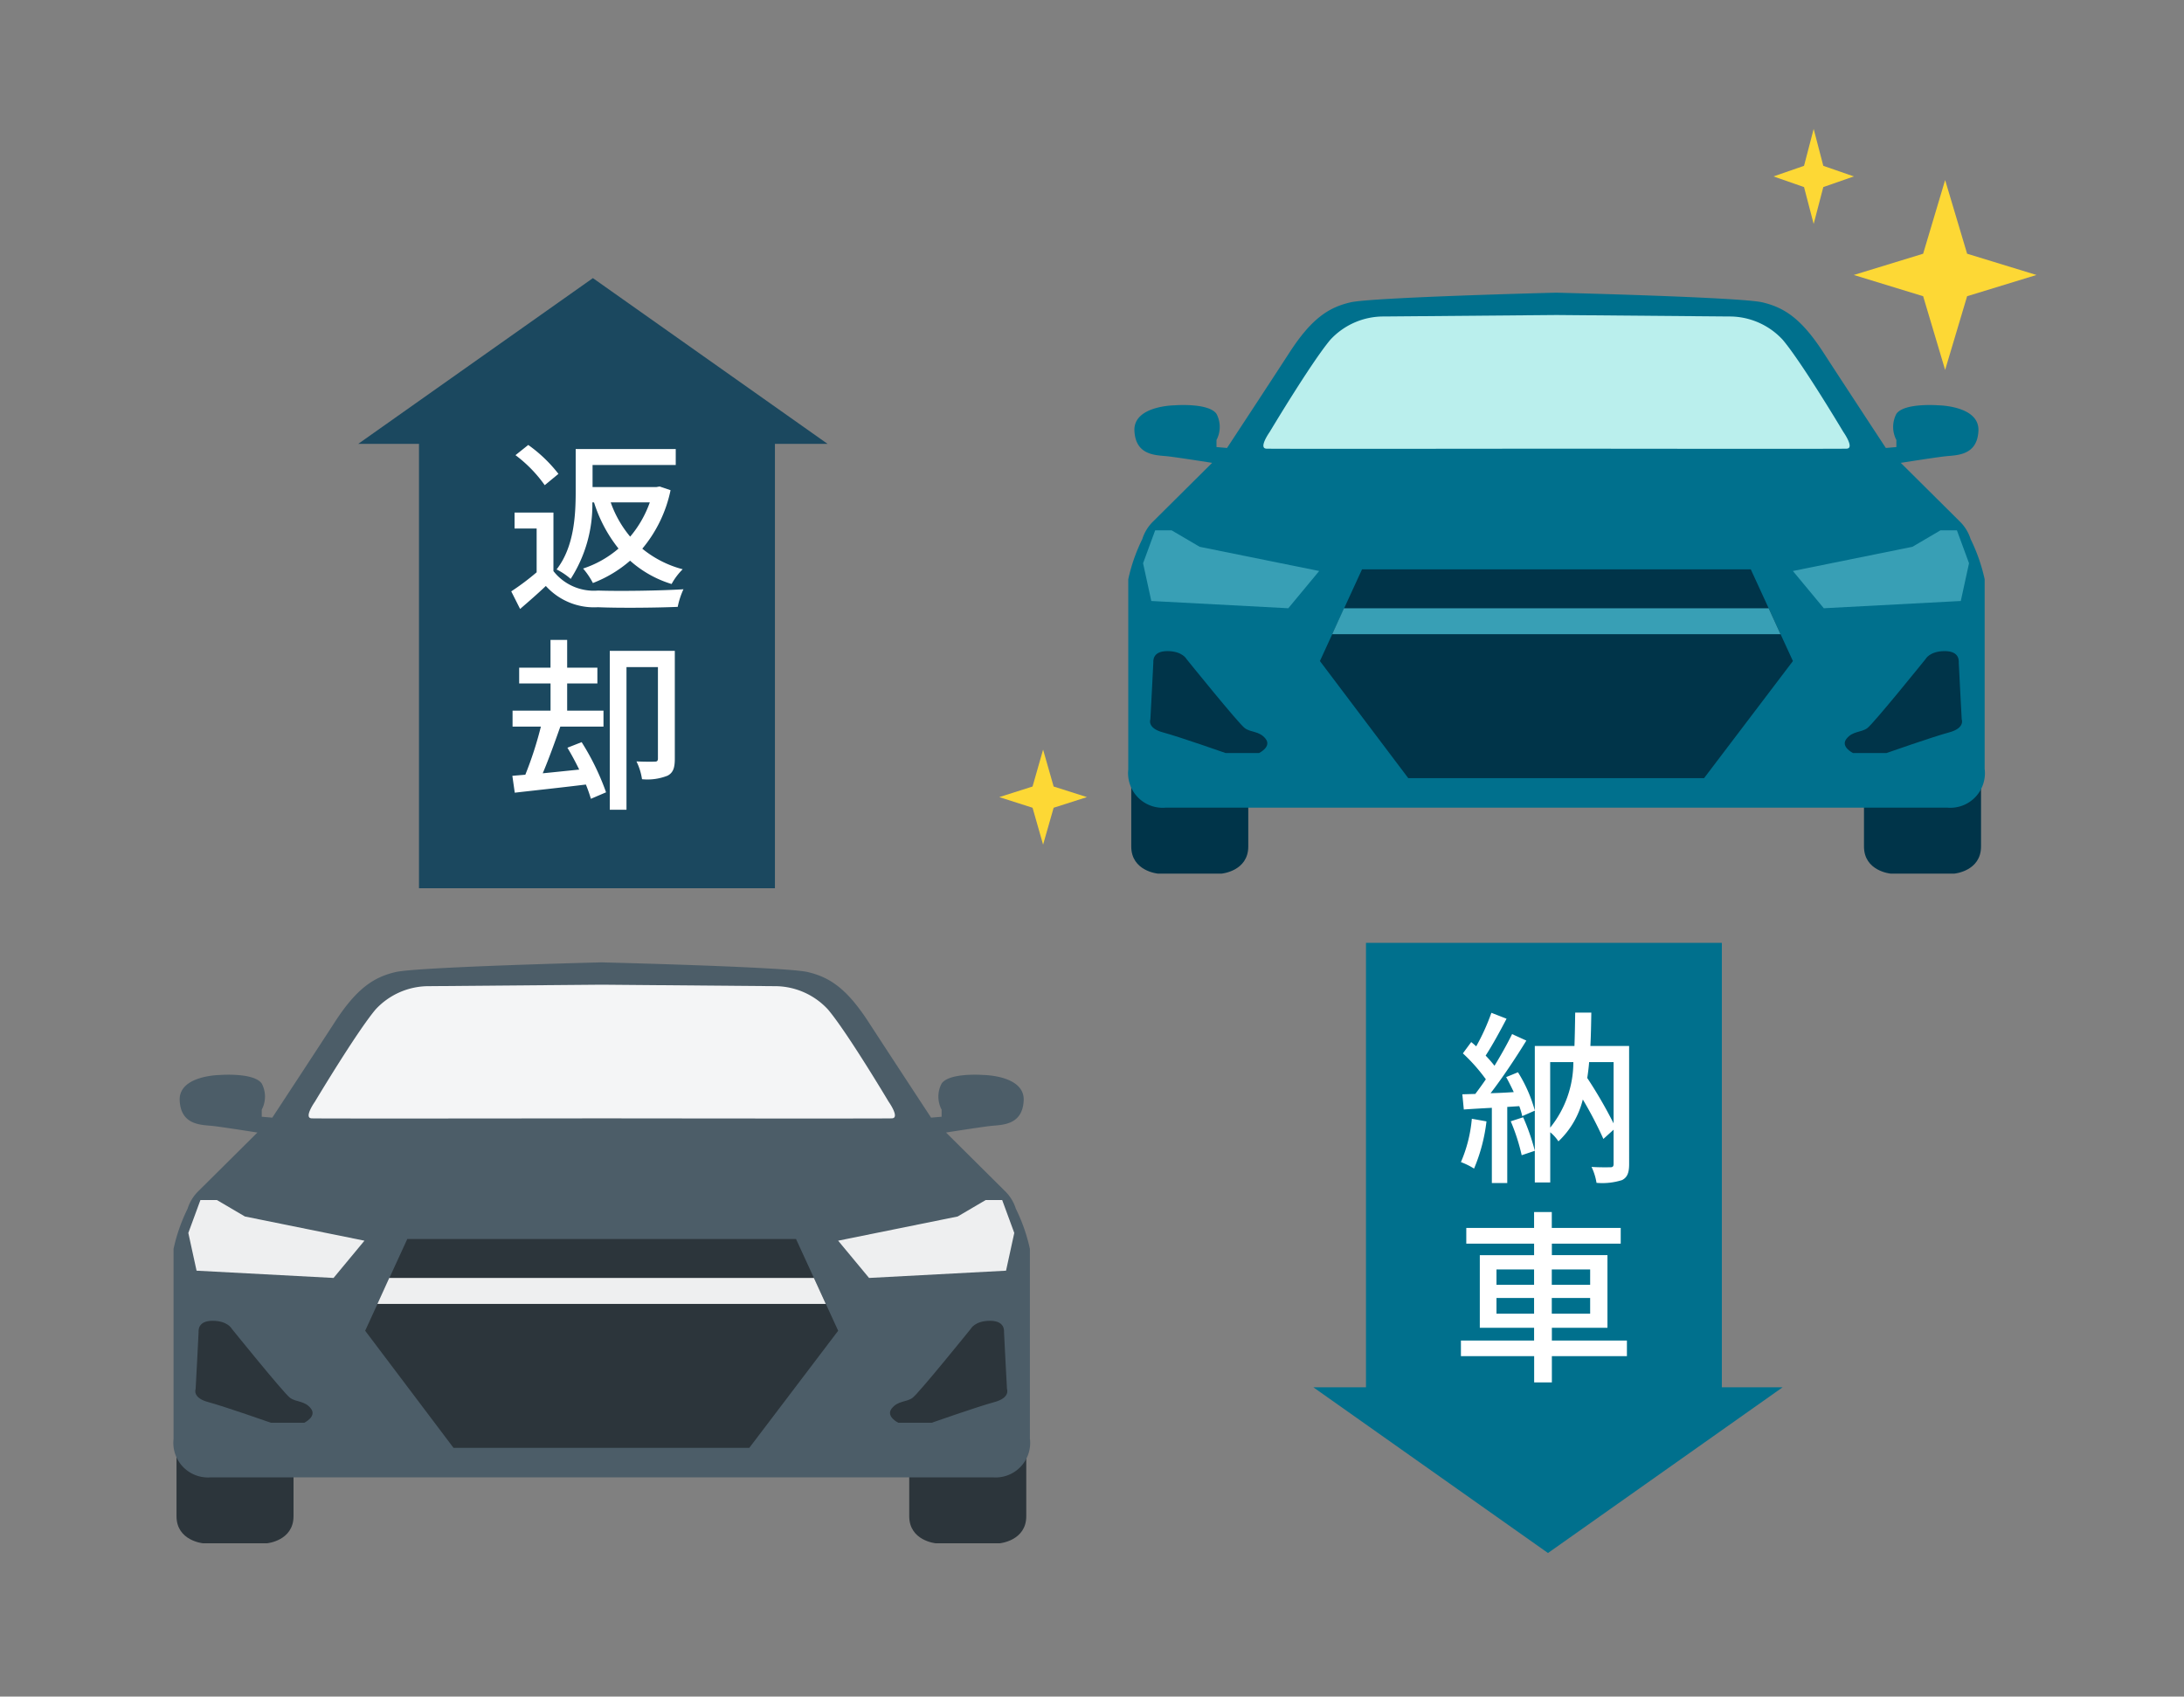 <svg xmlns="http://www.w3.org/2000/svg" xmlns:xlink="http://www.w3.org/1999/xlink" width="148" height="115" viewBox="0 0 148 115"><rect x="0" y="0" width="148" height="115" fill="#808080" stroke="none"/><defs><clipPath id="a"><rect width="127.25" height="96.526" fill="none"/></clipPath></defs><g transform="translate(6.505 14.059)"><rect width="148" height="115" transform="translate(-6.505 -14.059)" fill="none"/><g transform="translate(4.453 -5.746)"><g transform="translate(-0.208 0.427)" clip-path="url(#a)"><path d="M79.348,2.207,80.838,7.2l4.7,1.44-4.7,1.44-1.49,4.995-1.49-4.995-4.7-1.44,4.7-1.44Z" transform="translate(41.715 1.258)" fill="#fdd835"/><path d="M72.416,0l.653,2.5,2.069.718-2.069.722-.653,2.5-.653-2.5-2.07-.722,2.07-.718Z" transform="translate(39.738 0)" fill="#fdd835"/><path d="M39.25,26.794l.714,2.5,2.255.718-2.255.722-.714,2.5-.714-2.5-2.255-.722,2.255-.718Z" transform="translate(20.686 15.277)" fill="#fdd835"/><path d="M-1901.636-4386.386v-30.122h-4.115l15.9-11.233,15.9,11.233h-3.565v30.122Z" transform="translate(1919.279 4437.852)" fill="#1b485f"/><path d="M18.078,22.193A3.48,3.48,0,0,0,21.1,23.511c1.407.05,4.219.013,5.789-.088a5.3,5.3,0,0,0-.389,1.193c-1.432.063-3.98.086-5.412.024A4.4,4.4,0,0,1,17.563,23.2c-.54.515-1.116,1.017-1.744,1.558l-.6-1.193a16.847,16.847,0,0,0,1.721-1.292V19.306H15.444V18.224h2.635Zm-.59-5.825a9.1,9.1,0,0,0-1.982-2.035l.865-.691a9.59,9.59,0,0,1,2.046,1.96Zm3.227,1.167a9.285,9.285,0,0,1-1.468,5.186,4.493,4.493,0,0,0-.955-.641c1.193-1.532,1.294-3.691,1.294-5.287V13.918h6.78V15H20.729v1.495h4.331l.214-.038.741.251A9.012,9.012,0,0,1,24.1,20.673a7.2,7.2,0,0,0,2.737,1.394,4.38,4.38,0,0,0-.752,1,7.484,7.484,0,0,1-2.812-1.581A8.46,8.46,0,0,1,20.752,23a5.046,5.046,0,0,0-.664-.981,7.081,7.081,0,0,0,2.4-1.355,9.638,9.638,0,0,1-1.658-3.126Zm1.244,0a7.492,7.492,0,0,0,1.319,2.322,7.437,7.437,0,0,0,1.33-2.322Z" transform="translate(8.676 7.778)" fill="#fff"/><path d="M19.961,28.987a16.864,16.864,0,0,1,1.655,3.4l-1.028.44a10.161,10.161,0,0,0-.339-.967c-1.732.214-3.49.4-4.82.553l-.163-1.143c.262-.024.565-.049.879-.075A24.75,24.75,0,0,0,17.2,27.932h-1.92V26.853h2.574V25.008H15.728V23.941h2.123V22.058H18.98v1.883h2.048v1.068H18.98v1.845h2.462v1.079H18.517c-.364,1.03-.791,2.223-1.193,3.165.779-.075,1.619-.165,2.473-.251-.251-.515-.528-1.03-.8-1.482Zm6.314,1.118c0,.578-.088.942-.49,1.154a3.688,3.688,0,0,1-1.732.24,4.053,4.053,0,0,0-.377-1.206c.565.025,1.079.025,1.267.013.138,0,.188-.063.188-.214V23.9H23v9.668H21.868V22.8h4.407Z" transform="translate(8.704 12.577)" fill="#fff"/><path d="M-1905.751-4397.618h31.8l-15.9,11.233Zm3.566,0v-30.123h24.116v30.123Z" transform="translate(1984.001 4482.911)" fill="#00708d"/><path d="M58.625,45.519a11.622,11.622,0,0,1-.842,3.2,4.845,4.845,0,0,0-.89-.44,9.472,9.472,0,0,0,.74-2.938ZM60.76,42.19a9.708,9.708,0,0,1,1.142,2.6l-.854.375a4.758,4.758,0,0,0-.2-.678l-.815.052V49.7H58.989V44.6c-.691.036-1.332.074-1.9.113l-.1-1.03.879-.025c.225-.3.477-.641.714-.992a11.826,11.826,0,0,0-1.556-1.757l.565-.766c.111.088.226.188.339.289a14.458,14.458,0,0,0,1.028-2.272l1.028.4c-.438.84-.966,1.807-1.418,2.5a8.742,8.742,0,0,1,.6.689c.452-.74.878-1.506,1.193-2.146l.966.44c-.7,1.143-1.608,2.511-2.423,3.566.5-.013,1.03-.038,1.57-.075-.165-.352-.339-.7-.515-1.017Zm.35,3.051a14.394,14.394,0,0,1,.791,2.272l-.89.3a13.5,13.5,0,0,0-.741-2.3Zm7.182,3.176c0,.565-.113.892-.477,1.08a4.42,4.42,0,0,1-1.733.188,3.905,3.905,0,0,0-.338-1.08c.539.038,1.105.025,1.267.025s.228-.05.228-.226V46.083l-.692.626a26.6,26.6,0,0,0-1.393-2.674A5.805,5.805,0,0,1,63.5,46.874a2.722,2.722,0,0,0-.554-.616v3.4H61.9V40.408h2.687c.025-.714.039-1.47.05-2.261h1.093c-.013.779-.025,1.532-.063,2.261h2.624Zm-5.35-2.473a7.057,7.057,0,0,0,1.57-4.444h-1.57ZM65.581,41.5c-.027.375-.075.727-.126,1.079a30.781,30.781,0,0,1,1.784,3.076V41.5Z" transform="translate(31.357 21.75)" fill="#fff"/><path d="M68.358,56.523H63.272v1.782h-1.2V56.523H57.109V55.468h4.959V54.6H58.389V49.68h3.679V48.9H57.473V47.835h4.594v-1.08h1.2v1.08h4.671V48.9H63.272v.777h3.767V54.6H63.272v.867h5.086Zm-8.839-4.835h2.548V50.647H59.519Zm2.548.892H59.519v1.068h2.548Zm1.2-.892h2.6V50.647h-2.6Zm2.6.892h-2.6v1.068h2.6Z" transform="translate(31.141 26.658)" fill="#fff"/><g transform="translate(65.7 11.101)"><path d="M399.565,794.369H395.6V800.6c0,1.672,1.8,1.837,1.8,1.837h4.331s1.8-.164,1.8-1.837v-6.233Z" transform="translate(-345.736 -763.064)" fill="#003449"/><path d="M347.665,794.369H343.7V800.6c0,1.672,1.8,1.837,1.8,1.837h4.33s1.8-.164,1.8-1.837v-6.233Z" transform="translate(-343.49 -763.064)" fill="#003449"/><path d="M401.521,793.961V781.069a11.843,11.843,0,0,0-.952-2.723,2.878,2.878,0,0,0-.754-1.214l-3.978-3.952s2.252-.357,3-.443,2.177-.012,2.262-1.722-2.719-1.735-2.719-1.735-2.313-.184-2.841.579a1.9,1.9,0,0,0,0,1.772v.479l-.714.061s-2.733-4.158-4.232-6.47-2.658-3.051-4.133-3.4-13.821-.652-13.953-.655H372.5c-.132,0-12.482.313-13.953.655s-2.633,1.084-4.134,3.4-4.232,6.47-4.232,6.47l-.715-.061v-.479a1.89,1.89,0,0,0,0-1.772c-.529-.763-2.841-.579-2.841-.579s-2.806.025-2.72,1.735,1.514,1.636,2.265,1.722,3,.443,3,.443l-3.978,3.952a2.877,2.877,0,0,0-.753,1.214,11.832,11.832,0,0,0-.951,2.723v12.893a2.343,2.343,0,0,0,2.076,2.584,2.192,2.192,0,0,0,.45.006H399a2.345,2.345,0,0,0,2.526-2.59Z" transform="translate(-343.48 -761.648)" fill="#00708d"/><path d="M392.361,771.155s-2.8-4.7-4.109-6.249a4.9,4.9,0,0,0-3.641-1.579l-11.682-.1h-.012l-11.682.1a4.9,4.9,0,0,0-3.641,1.579c-1.3,1.55-4.109,6.249-4.109,6.249s-.786,1.107-.221,1.131,19.4,0,19.661,0,19.1.024,19.661,0S392.361,771.155,392.361,771.155Z" transform="translate(-343.895 -761.716)" fill="#baefed"/><g transform="translate(1.006 16.107)"><path d="M390.564,781.239l8.1-1.64,1.9-1.116h1.116l.82,2.231-.558,2.558-9.283.492Z" transform="translate(-346.524 -778.484)" fill="#389fb5"/><path d="M356.472,781.239l-8.1-1.64-1.9-1.116h-1.115l-.82,2.231.558,2.558,9.283.492Z" transform="translate(-344.532 -778.484)" fill="#389fb5"/></g><g transform="translate(1.489 24.292)"><path d="M399.712,787.581s.278-.542,1.3-.542.952.672.952.786.2,3.839.2,3.839.246.59-.853.885-4.248,1.4-4.248,1.4h-2.264s-.871-.426-.444-.967.984-.41,1.411-.722S399.712,787.581,399.712,787.581Z" transform="translate(-347.166 -787.039)" fill="#003449"/><path d="M347.505,787.581s-.279-.542-1.3-.542-.952.672-.952.786-.2,3.839-.2,3.839-.246.59.853.885,4.248,1.4,4.248,1.4h2.264s.87-.426.443-.967-.984-.41-1.41-.722S347.505,787.581,347.505,787.581Z" transform="translate(-345.036 -787.039)" fill="#003449"/></g><path d="M386.26,781.244H359.917l-2.854,6.218,5.987,7.938h20.044l6.022-7.938Z" transform="translate(-344.068 -762.496)" fill="#003449"/><path d="M387.51,784.005H358.731l-.8,1.759h30.384Z" transform="translate(-344.106 -762.616)" fill="#389fb5"/></g><g transform="translate(1.001 56.494)"><path d="M399.565,794.369H395.6V800.6c0,1.672,1.8,1.837,1.8,1.837h4.331s1.8-.164,1.8-1.837v-6.233Z" transform="translate(-345.736 -763.064)" fill="#2c353b"/><path d="M347.665,794.369H343.7V800.6c0,1.672,1.8,1.837,1.8,1.837h4.33s1.8-.164,1.8-1.837v-6.233Z" transform="translate(-343.49 -763.064)" fill="#2c353b"/><path d="M401.521,793.961V781.068a11.839,11.839,0,0,0-.952-2.723,2.878,2.878,0,0,0-.754-1.214l-3.978-3.952s2.252-.357,3-.443,2.177-.012,2.262-1.722-2.719-1.735-2.719-1.735-2.313-.184-2.841.579a1.9,1.9,0,0,0,0,1.772v.479l-.714.061s-2.732-4.158-4.232-6.47-2.658-3.051-4.133-3.4-13.821-.651-13.953-.655H372.5c-.132,0-12.482.313-13.953.655s-2.633,1.084-4.134,3.4-4.232,6.47-4.232,6.47l-.715-.061v-.479a1.89,1.89,0,0,0,0-1.772c-.529-.762-2.84-.579-2.84-.579s-2.806.025-2.72,1.735,1.514,1.636,2.265,1.722,3,.443,3,.443l-3.978,3.952a2.875,2.875,0,0,0-.753,1.214,11.826,11.826,0,0,0-.951,2.723v12.893a2.343,2.343,0,0,0,2.076,2.584,2.2,2.2,0,0,0,.45.006H399a2.344,2.344,0,0,0,2.526-2.59Z" transform="translate(-343.48 -761.648)" fill="#4c5d68"/><path d="M392.361,771.155s-2.8-4.7-4.109-6.249a4.9,4.9,0,0,0-3.641-1.58l-11.682-.1h-.012l-11.682.1a4.9,4.9,0,0,0-3.641,1.58c-1.3,1.55-4.109,6.249-4.109,6.249s-.786,1.107-.221,1.131,19.4,0,19.661,0,19.1.024,19.662,0S392.361,771.155,392.361,771.155Z" transform="translate(-343.895 -761.716)" fill="#f4f5f6"/><g transform="translate(1.006 16.107)"><path d="M390.564,781.239l8.1-1.64,1.9-1.116h1.116l.82,2.231-.558,2.558-9.283.492Z" transform="translate(-346.524 -778.484)" fill="#eeeff0"/><path d="M356.472,781.239l-8.1-1.64-1.9-1.116h-1.115l-.82,2.231.558,2.558,9.283.492Z" transform="translate(-344.532 -778.484)" fill="#eeeff0"/></g><g transform="translate(1.489 24.292)"><path d="M399.712,787.581s.279-.542,1.3-.542.952.672.952.786.2,3.839.2,3.839.246.59-.853.885-4.248,1.4-4.248,1.4h-2.265s-.871-.426-.444-.968.985-.41,1.411-.722S399.712,787.581,399.712,787.581Z" transform="translate(-347.165 -787.039)" fill="#2c353b"/><path d="M347.505,787.581s-.279-.542-1.3-.542-.952.672-.952.786-.2,3.839-.2,3.839-.246.59.853.885,4.248,1.4,4.248,1.4h2.264s.87-.426.443-.968-.984-.41-1.41-.722S347.505,787.581,347.505,787.581Z" transform="translate(-345.036 -787.039)" fill="#2c353b"/></g><path d="M386.26,781.244H359.917l-2.854,6.218,5.987,7.938h20.044l6.022-7.938Z" transform="translate(-344.068 -762.496)" fill="#2c353b"/><path d="M387.51,784.005H358.731l-.8,1.759h30.384Z" transform="translate(-344.106 -762.616)" fill="#eeeff0"/></g></g></g></g></svg>